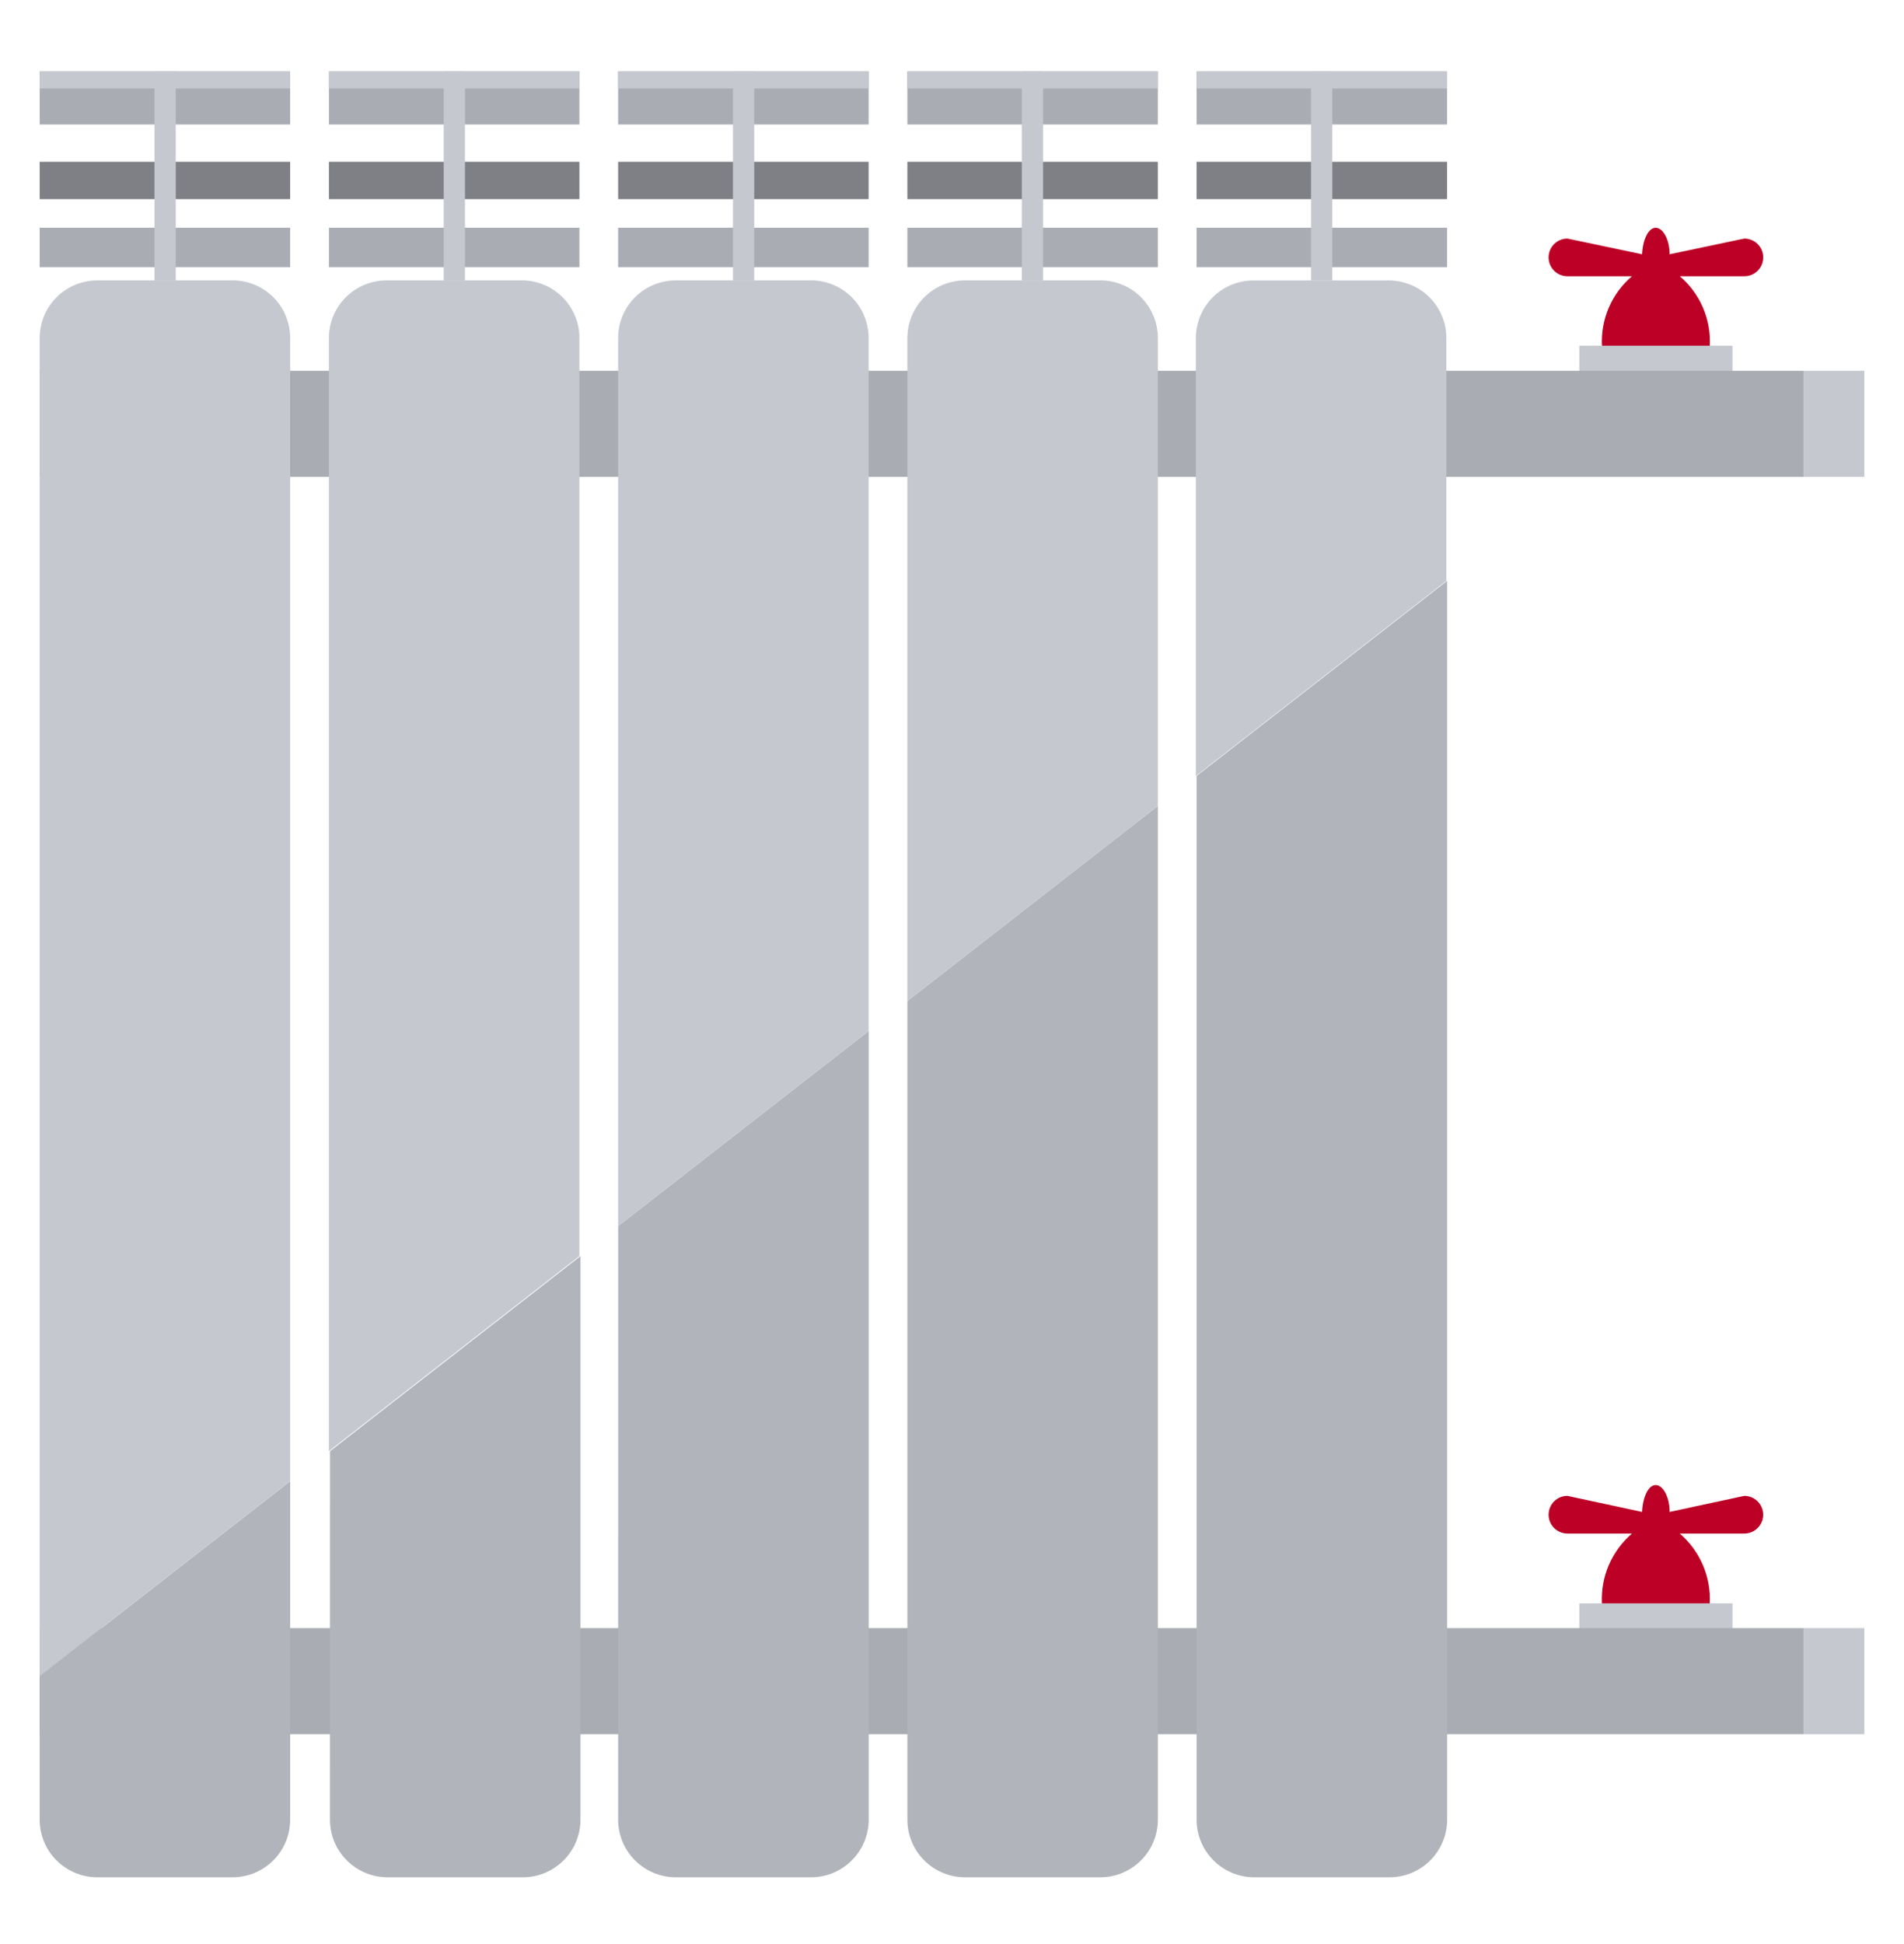 <svg fill="none" height="49" viewBox="0 0 48 49" width="48" xmlns="http://www.w3.org/2000/svg"><path d="m43.974 6.013-1.882.396c0-.369-.167-.668-.352-.668s-.326.299-.343.668l-1.882-.396c-.126 0-.247.05-.336.139s-.139.21-.139.336c0 .126.05.247.139.336s.21.139.336.139h1.627c-.253.215-.453.486-.584.791-.131.305-.19.636-.172.968 0 1.082.607 1.97 1.355 1.97s1.363-.88 1.363-1.97c.018-.332-.041-.663-.172-.968-.131-.305-.331-.576-.584-.791h1.627c.126 0 .247-.05.336-.139.089-.089.139-.21.139-.336 0-.062-.012-.124-.036-.182s-.059-.11-.103-.154c-.044-.044-.096-.079-.154-.103-.058-.024-.119-.036-.182-.036z" fill="#bd0026"/><path d="m43.676 8.713h-3.861v.642h3.861z" fill="#c5c8cf"/><path d="m45.478 9.346h-44.478v2.674h44.478z" fill="#a9adb3"/><path d="m47 9.346h-1.522v2.674h1.522z" fill="#c5c8cf"/><path d="m43.974 37.703-1.882.405c0-.378-.167-.677-.352-.677s-.326.299-.343.677l-1.882-.405c-.126 0-.247.05-.336.139-.089.089-.139.21-.139.336s.05.247.139.336c.089.089.21.139.336.139h1.627c-.252.216-.451.487-.583.792-.131.305-.191.636-.174.967 0 1.082.607 1.97 1.355 1.97s1.363-.88 1.363-1.97c.017-.332-.043-.662-.174-.967-.131-.305-.33-.576-.582-.792h1.627c.126 0 .247-.05.336-.139.089-.089.139-.21.139-.336s-.05-.247-.139-.336c-.089-.089-.21-.139-.336-.139z" fill="#bd0026"/><path d="m43.676 40.412h-3.861v.642h3.861z" fill="#c5c8cf"/><path d="m45.478 41.036h-44.478v2.674h44.478z" fill="#a9adb3"/><path d="m47 41.036h-1.522v2.674h1.522z" fill="#c5c8cf"/><path d="m7.315 1.8h-6.315v1.337h6.315z" fill="#a9adb3"/><path d="m7.315 4.078h-6.315v.941h6.315z" fill="#7e8085"/><path d="m7.315 5.74h-6.315v.994h6.315z" fill="#a9adb3"/><path d="m14.607 1.8h-6.315v1.337h6.315z" fill="#a9adb3"/><path d="m14.607 4.078h-6.315v.941h6.315z" fill="#7e8085"/><path d="m14.607 5.74h-6.315v.994h6.315z" fill="#a9adb3"/><path d="m21.898 1.8h-6.315v1.337h6.315z" fill="#a9adb3"/><path d="m21.898 4.078h-6.315v.941h6.315z" fill="#7e8085"/><path d="m21.898 5.74h-6.315v.994h6.315z" fill="#a9adb3"/><path d="m29.19 1.8h-6.315v1.337h6.315z" fill="#a9adb3"/><path d="m29.19 4.078h-6.315v.941h6.315z" fill="#7e8085"/><path d="m29.19 5.74h-6.315v.994h6.315z" fill="#a9adb3"/><path d="m36.481 1.8h-6.315v1.337h6.315z" fill="#a9adb3"/><path d="m36.481 4.078h-6.315v.941h6.315z" fill="#7e8085"/><path d="m36.481 5.74h-6.315v.994h6.315z" fill="#a9adb3"/><path d="m1 45.865c0 .191.038.379.11.555s.18.336.315.471c.135.135.295.242.471.315s.365.111.555.111h3.413c.191 0 .379-.038.555-.111.176-.073.336-.18.471-.315.135-.135.242-.295.315-.471s.11-.365.11-.555v-8.531l-6.315 4.917z" fill="#b1b4ba"/><path d="m5.864 7.068h-3.413c-.385 0-.754.153-1.026.425s-.425.641-.425 1.026v33.73l6.315-4.917v-28.814c0-.191-.038-.379-.11-.555s-.18-.336-.315-.471c-.135-.135-.295-.242-.471-.315-.176-.073-.365-.11-.555-.11z" fill="#c5c8cf"/><path d="m13.156 7.068h-3.413c-.385 0-.754.153-1.026.425s-.425.641-.425 1.026v28.057l6.315-4.917v-23.141c0-.385-.153-.754-.425-1.026s-.641-.425-1.026-.425z" fill="#c5c8cf"/><path d="m8.318 45.865c0 .191.038.379.11.555.073.176.18.336.315.471.135.135.295.242.471.315.176.073.365.111.555.111h3.413c.191 0 .379-.037.555-.111.176-.073.336-.18.471-.315.135-.135.242-.295.315-.471.073-.176.111-.365.111-.555v-14.204l-6.315 4.917z" fill="#b1b4ba"/><path d="m20.447 7.068h-3.413c-.385 0-.754.153-1.026.425-.272.272-.425.641-.425 1.026v22.384l6.315-4.917v-17.468c0-.385-.153-.754-.425-1.026-.272-.272-.641-.425-1.026-.425z" fill="#c5c8cf"/><path d="m15.583 45.865c0 .191.038.379.111.555s.18.336.315.471c.135.135.295.242.471.315s.365.111.555.111h3.413c.191 0 .379-.038.555-.111s.336-.18.471-.315c.135-.135.242-.295.315-.471s.111-.365.111-.555v-19.878l-6.315 4.917z" fill="#b1b4ba"/><path d="m27.739 7.068h-3.413c-.385 0-.754.153-1.026.425-.272.272-.425.641-.425 1.026v16.711l6.315-4.917v-11.795c0-.385-.153-.754-.425-1.026-.272-.272-.641-.425-1.026-.425z" fill="#c5c8cf"/><path d="m22.875 45.865c0 .191.037.379.11.555.073.176.18.336.315.471.135.135.295.242.471.315.176.073.365.111.555.111h3.413c.191 0 .379-.037.555-.111.176-.073.336-.18.471-.315.135-.135.242-.295.315-.471.073-.176.11-.365.11-.555v-25.55l-6.315 4.917z" fill="#b1b4ba"/><path d="m36.463 8.52c0-.385-.153-.754-.425-1.026-.272-.272-.641-.425-1.026-.425h-3.413c-.385 0-.754.153-1.026.425s-.425.641-.425 1.026v11.038l6.315-4.917z" fill="#c5c8cf"/><path d="m30.166 19.558v26.307c0 .191.037.379.111.555.073.176.18.336.315.471.135.135.295.242.471.315s.365.111.555.111h3.413c.191 0 .379-.038.555-.111s.336-.18.471-.315c.135-.135.242-.295.315-.471s.111-.365.111-.555v-31.224z" fill="#b1b4ba"/><g fill="#c5c8cf"><path d="m4.431 1.8h-.537v5.268h.537z"/><path d="m11.722 1.8h-.536v5.268h.536z"/><path d="m19.014 1.8h-.536v5.268h.536z"/><path d="m26.296 1.8h-.536v5.268h.536z"/><path d="m33.587 1.8h-.536v5.268h.536z"/><path d="m7.315 1.8h-6.315v.431h6.315z"/><path d="m14.607 1.8h-6.315v.431h6.315z"/><path d="m21.898 1.8h-6.315v.431h6.315z"/><path d="m29.19 1.8h-6.315v.431h6.315z"/><path d="m36.481 1.8h-6.315v.431h6.315z"/></g></svg>